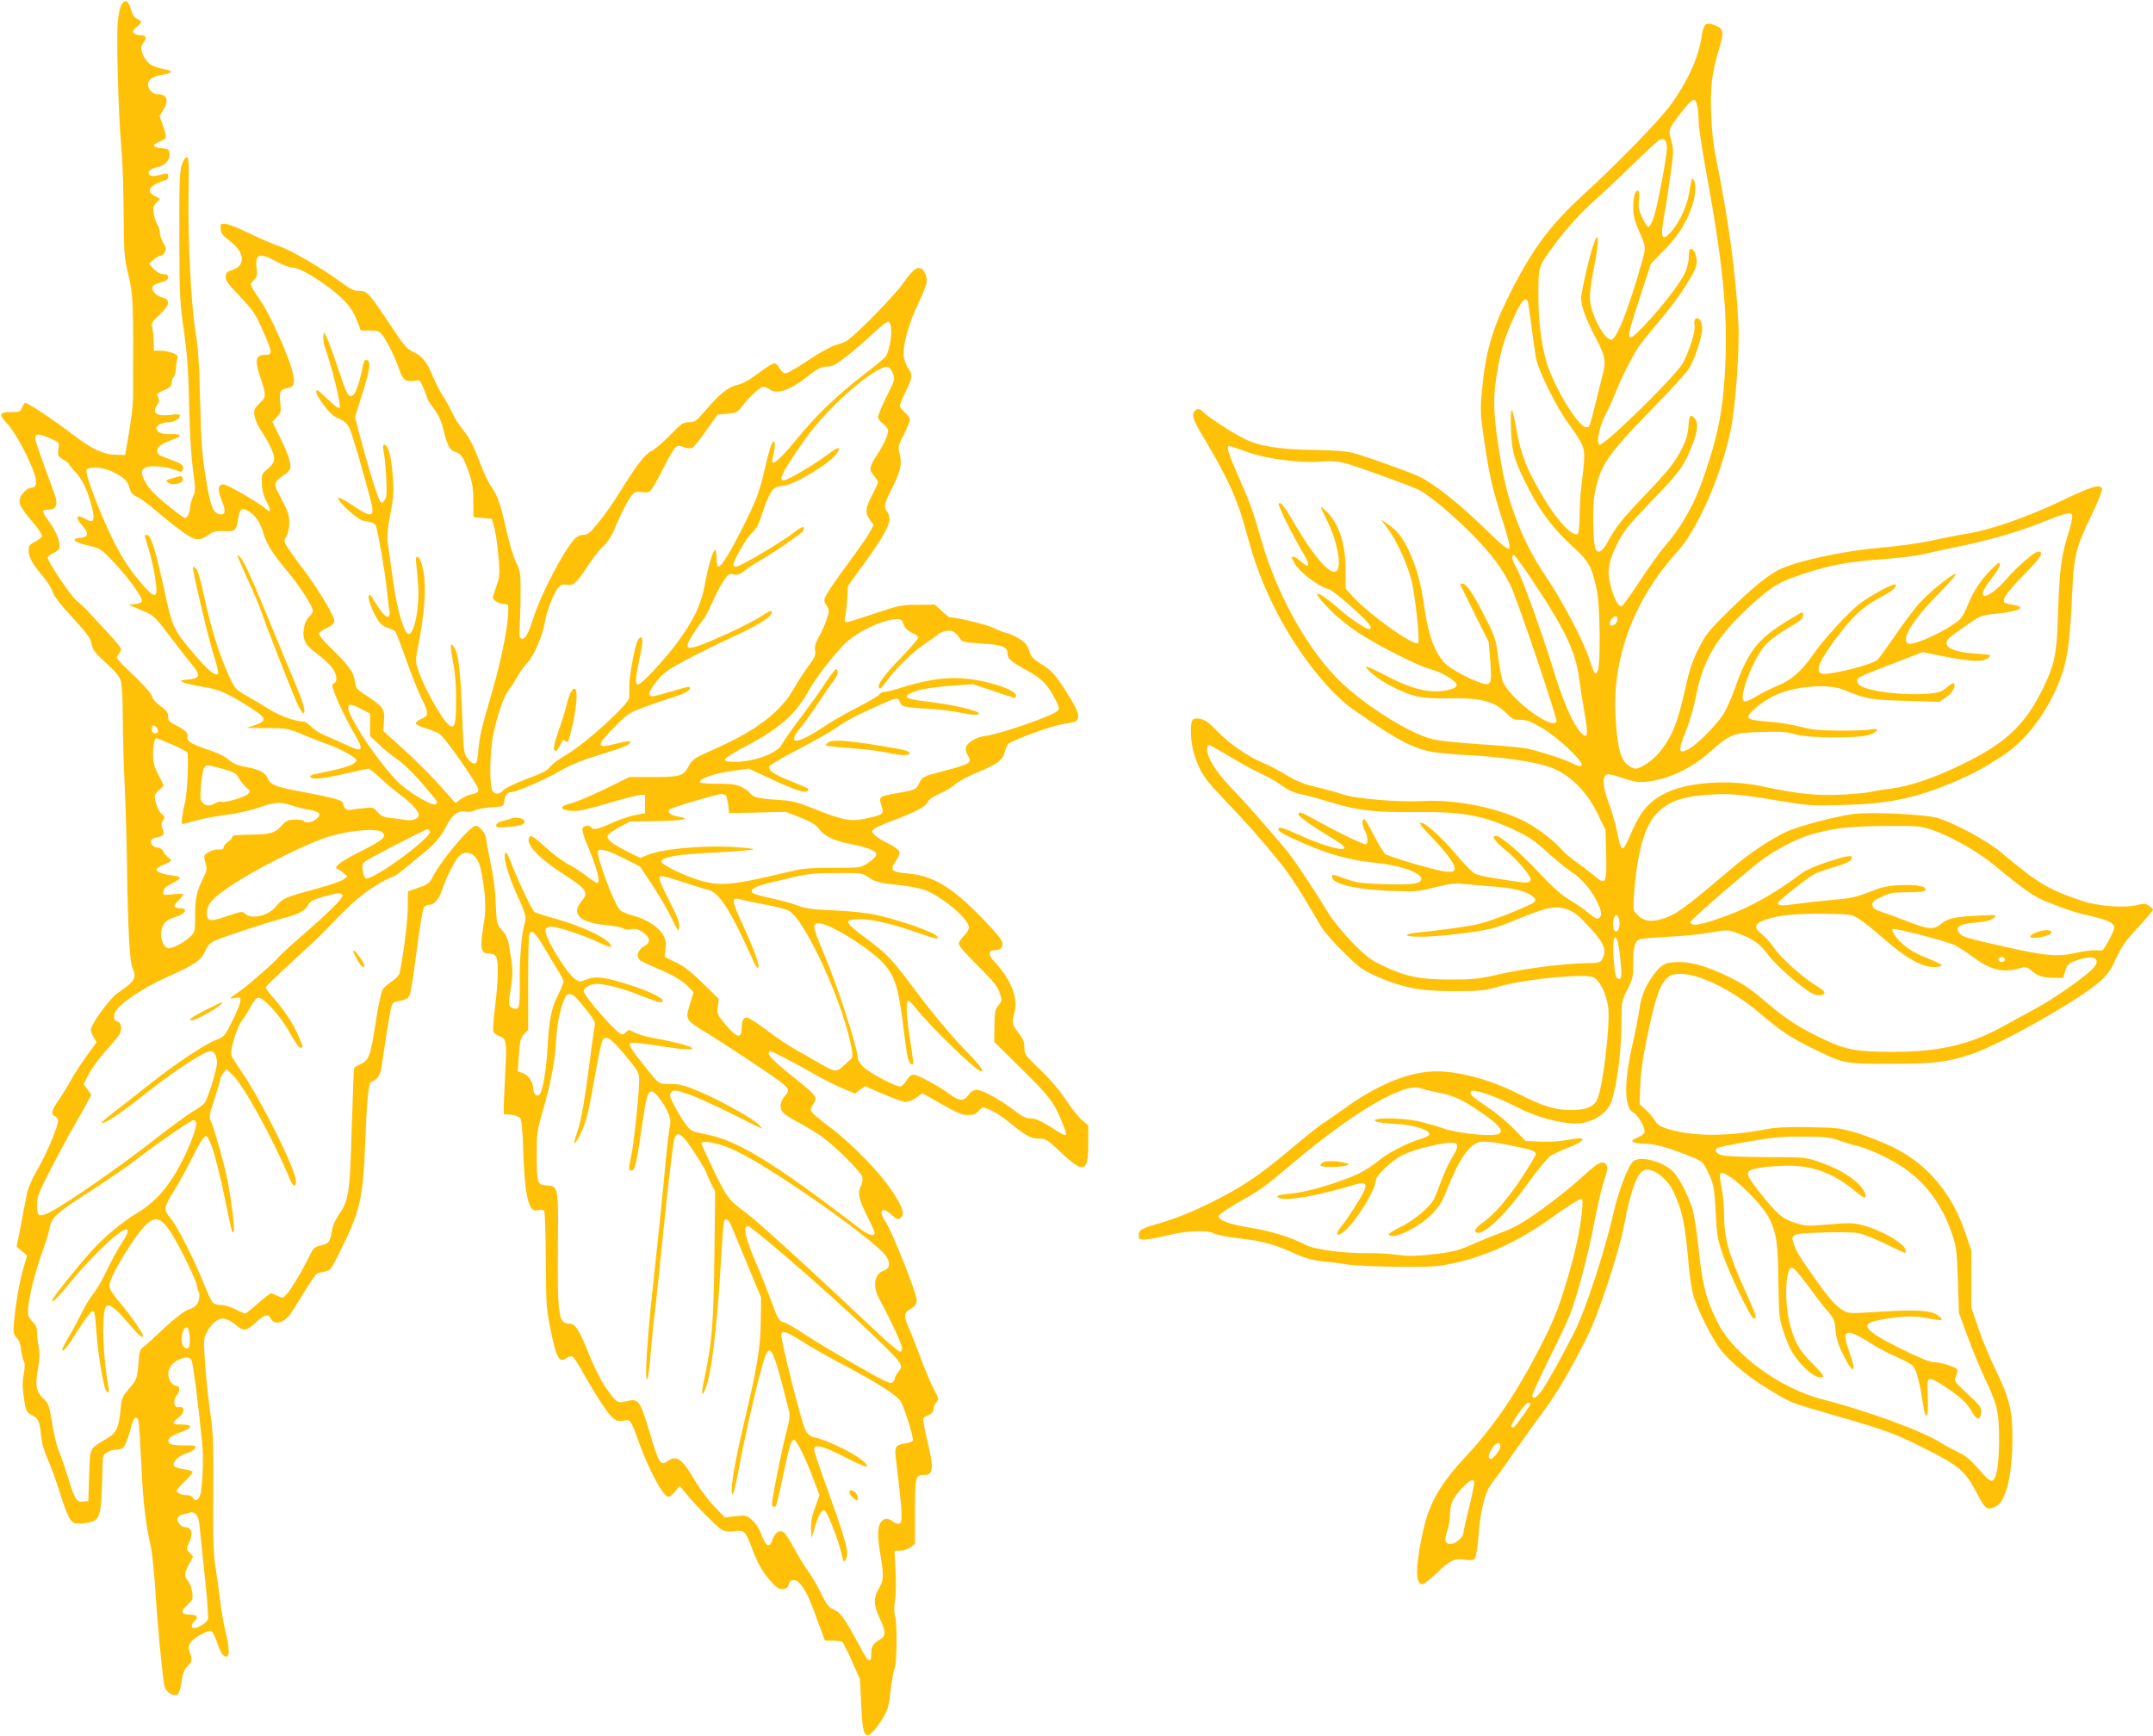 <?xml version="1.0" standalone="no"?>
<!DOCTYPE svg PUBLIC "-//W3C//DTD SVG 20010904//EN"
 "http://www.w3.org/TR/2001/REC-SVG-20010904/DTD/svg10.dtd">
<svg version="1.0" xmlns="http://www.w3.org/2000/svg"
 width="1280pt" height="1032pt" viewBox="0 0 1280 1032"
 preserveAspectRatio="xMidYMid meet">
<g transform="translate(0,1032) scale(0.1,-0.1)"
fill="#ffc107" stroke="none">
<path d="M724 10295 c-10 -16 -20 -59 -24 -108 -9 -96 5 -569 21 -742 7 -66
13 -239 14 -385 2 -249 3 -272 29 -378 28 -118 29 -146 27 -707 0 -69 -10
-152 -40 -320 l-7 -40 -55 1 c-73 1 -141 33 -249 115 -131 100 -281 199 -292
193 -5 -3 -13 -17 -18 -30 -8 -21 -16 -24 -57 -24 -79 0 -84 -11 -31 -68 48
-51 131 -205 163 -300 17 -54 11 -82 -20 -82 -22 0 -62 -39 -67 -65 -7 -32 8
-59 76 -139 31 -36 56 -73 56 -81 0 -8 -18 -24 -40 -35 -33 -17 -40 -25 -40
-51 0 -41 23 -83 82 -152 27 -31 54 -74 60 -94 7 -25 45 -75 118 -154 89 -97
109 -125 115 -159 6 -34 19 -52 87 -113 62 -58 81 -82 88 -113 5 -21 10 -118
10 -214 0 -96 5 -274 11 -395 6 -121 12 -337 14 -480 5 -365 15 -564 31 -604
28 -68 20 -82 -90 -158 -46 -33 -156 -184 -156 -216 0 -9 8 -29 17 -45 l17
-29 -61 -84 c-33 -46 -76 -113 -96 -149 -19 -36 -52 -87 -71 -115 -38 -53 -45
-82 -21 -91 8 -3 17 -14 20 -24 7 -23 -69 -204 -130 -307 -24 -42 -49 -99 -54
-127 -6 -28 -22 -111 -36 -185 l-26 -134 31 -26 31 -26 -19 -65 c-24 -80 -49
-219 -58 -323 -6 -71 -5 -80 15 -101 14 -15 24 -40 26 -70 3 -26 10 -56 16
-68 8 -15 8 -36 0 -78 -8 -40 -8 -78 -1 -127 12 -91 17 -101 51 -118 38 -20
45 -37 53 -120 5 -47 18 -94 41 -145 19 -41 52 -134 74 -205 23 -76 49 -140
62 -154 20 -21 28 -23 77 -18 82 9 96 26 104 140 3 50 7 131 7 178 1 81 3 88
26 103 13 9 37 16 52 16 15 0 33 4 40 8 16 10 37 63 53 130 13 55 36 70 44 29
3 -12 10 -125 16 -252 10 -222 24 -342 56 -490 9 -38 22 -167 29 -285 12 -184
34 -419 51 -538 5 -35 41 -66 71 -60 18 3 25 25 38 112 4 22 17 48 31 61 27
25 29 35 12 81 -9 27 -9 37 5 58 20 30 108 78 125 67 6 -4 21 -33 32 -65 22
-65 36 -86 56 -86 20 0 18 57 -5 148 -11 43 -24 118 -30 167 -6 50 -18 142
-28 205 -15 96 -17 172 -15 454 2 291 -1 358 -17 470 -11 72 -25 202 -31 288
-11 150 -10 158 9 196 23 46 65 82 93 82 23 0 55 -16 83 -40 42 -37 61 -34
113 14 53 50 76 56 91 27 24 -45 84 -27 125 37 13 20 49 79 81 130 32 51 63
96 69 99 6 4 26 9 46 12 33 6 38 11 92 121 119 239 136 310 149 640 10 265 20
362 37 368 36 12 54 40 62 97 13 97 40 266 51 322 9 46 14 54 37 58 76 16 76
16 89 90 7 39 23 157 37 263 14 107 30 200 37 208 6 8 19 14 28 14 31 0 59 30
77 83 24 73 74 174 100 203 49 52 113 16 132 -73 25 -115 33 -227 22 -298 -29
-179 -25 -205 31 -205 18 0 32 -7 39 -19 15 -29 12 -149 -7 -297 -9 -72 -13
-139 -10 -148 4 -9 20 -22 37 -27 41 -15 44 -35 34 -207 -4 -81 -8 -172 -9
-202 l0 -55 42 -3 c23 -2 47 -10 55 -19 9 -11 15 -70 19 -202 7 -193 20 -290
45 -329 12 -19 21 -22 44 -17 18 4 31 2 36 -6 4 -7 8 -139 9 -294 1 -247 4
-293 24 -390 39 -193 54 -221 99 -190 11 8 27 13 35 10 8 -4 38 -50 67 -103
29 -53 79 -136 112 -184 60 -90 83 -106 132 -94 32 8 39 -3 77 -110 64 -180
151 -344 184 -344 7 0 25 15 40 33 l26 32 37 -45 c66 -80 186 -201 215 -216
19 -10 42 -13 75 -8 58 7 63 2 102 -100 34 -93 66 -148 118 -204 32 -35 46
-43 68 -40 21 2 30 10 34 28 4 18 12 25 30 25 33 0 78 -68 115 -172 15 -43 38
-103 49 -133 l21 -55 45 0 c25 0 50 -3 56 -7 7 -4 33 -56 59 -115 l48 -108 7
-154 c6 -119 12 -157 24 -169 14 -15 18 -14 44 11 15 14 43 51 61 82 29 48 36
71 46 164 7 59 17 117 23 128 14 26 17 269 4 310 -7 22 -7 55 -1 100 6 38 7
118 3 181 l-6 112 34 0 c21 0 46 9 62 21 l26 20 0 193 c0 209 2 216 56 216 54
0 57 40 15 212 -15 64 -25 121 -22 125 3 5 18 14 34 20 17 8 27 20 27 34 0 13
8 31 17 41 16 18 15 22 -14 76 -17 31 -54 118 -81 192 -28 74 -60 155 -71 180
-30 65 -27 84 14 109 28 16 35 26 35 52 0 38 -147 409 -184 463 -45 67 -27 96
30 47 39 -35 47 -37 64 -16 19 22 5 59 -56 153 -73 111 -242 285 -376 385 -63
46 -108 87 -108 96 0 10 7 26 15 37 27 35 17 52 -82 131 -128 101 -183 152
-183 169 0 8 4 14 10 14 11 0 164 -80 275 -144 44 -25 113 -60 154 -77 l74
-31 30 22 29 22 109 -47 c60 -26 120 -47 134 -47 14 0 42 11 63 26 l36 26 56
-32 c146 -84 176 -98 216 -98 31 0 46 6 62 25 19 21 25 23 49 14 40 -15 91
-47 143 -90 88 -72 120 -89 167 -89 41 0 49 -5 127 -79 139 -131 166 -123 166
44 l0 113 -39 34 c-21 18 -63 71 -94 118 -34 53 -92 121 -151 178 -92 88 -96
94 -96 134 0 34 -8 52 -35 87 -38 48 -41 60 -23 125 22 84 -24 197 -124 303
-33 34 -32 63 1 63 36 0 51 12 51 39 0 20 -28 55 -122 153 -181 186 -293 253
-445 265 -93 8 -105 20 -68 72 17 25 25 47 21 59 -4 10 -33 31 -66 47 -33 16
-69 38 -80 50 -19 21 -19 22 -3 37 10 8 59 30 108 48 129 47 202 86 210 111 4
13 30 31 69 49 35 15 78 41 97 58 19 16 73 46 122 66 125 52 155 73 169 121 6
22 16 45 22 51 22 23 273 114 332 120 32 4 65 11 72 17 29 23 10 71 -84 213
-44 66 -66 89 -118 122 -55 35 -67 47 -77 83 -10 32 -23 48 -57 70 -24 15 -58
31 -76 35 -17 3 -53 18 -80 31 -37 19 -222 63 -263 63 -1 0 -22 17 -44 38
l-42 37 -101 -1 c-94 0 -111 -3 -257 -52 -85 -29 -161 -52 -168 -52 -10 0 -11
9 -6 33 4 17 9 66 12 107 l4 76 101 139 c139 194 167 256 133 301 -22 29 -19
47 24 132 55 109 65 153 50 211 -11 44 -10 49 25 118 20 40 36 79 36 88 0 8
-13 27 -30 42 -16 14 -30 33 -30 41 0 7 16 46 35 85 41 83 42 99 14 139 -12
16 -24 49 -26 72 -7 61 29 193 88 315 27 57 49 114 49 127 0 34 -16 70 -35 78
-27 10 -50 -10 -108 -91 -50 -72 -276 -302 -332 -339 -14 -9 -43 -20 -66 -25
-23 -6 -93 -44 -161 -89 -65 -44 -128 -80 -138 -80 -11 0 -26 13 -35 30 -9 17
-23 30 -32 30 -9 0 -51 -26 -94 -59 -54 -41 -94 -63 -130 -71 -55 -13 -103
-54 -205 -173 -35 -41 -46 -47 -78 -47 -34 0 -45 -8 -114 -79 -42 -43 -93 -86
-112 -95 -37 -17 -87 -83 -194 -256 -32 -52 -86 -128 -118 -167 -50 -61 -64
-73 -89 -73 -20 0 -39 -9 -55 -27 -64 -69 -200 -330 -243 -468 -31 -95 -49
-127 -69 -123 -15 3 -16 14 -12 83 3 44 5 134 5 200 0 110 -2 124 -26 170 -15
28 -41 114 -59 195 -34 154 -54 209 -93 262 -13 18 -41 78 -62 133 -42 111
-62 150 -112 212 -19 23 -43 64 -55 90 -12 26 -36 71 -54 98 -19 28 -45 79
-60 115 -34 86 -65 125 -118 148 -37 17 -54 37 -131 153 -132 199 -141 209
-188 209 -33 0 -53 10 -111 53 -100 75 -305 195 -365 213 -27 8 -105 41 -173
74 -68 33 -136 60 -151 60 -26 0 -28 -3 -25 -32 2 -26 14 -41 56 -72 88 -66
94 -148 10 -172 -26 -8 -34 -16 -36 -37 -3 -23 10 -42 71 -105 93 -97 107
-118 156 -232 52 -118 52 -130 6 -130 -53 0 -61 -30 -31 -122 41 -127 41 -124
0 -165 -32 -32 -36 -40 -31 -74 3 -21 19 -59 36 -85 48 -70 81 -140 81 -171 0
-20 -11 -37 -37 -60 -37 -30 -38 -33 -36 -89 1 -39 10 -73 28 -107 29 -56 26
-71 -8 -40 -34 32 -227 143 -247 143 -35 0 -38 -28 -13 -92 27 -66 24 -91 -8
-86 -42 6 -58 46 -85 213 -22 134 -28 209 -34 455 -5 224 -12 325 -28 420 -26
159 -46 548 -41 825 3 179 2 210 -11 210 -8 0 -21 -19 -29 -45 -13 -37 -16
-109 -15 -425 1 -353 3 -393 27 -560 20 -141 27 -235 31 -430 3 -153 11 -303
22 -387 17 -130 17 -139 1 -173 -9 -20 -17 -47 -17 -61 0 -29 -16 -64 -30 -64
-12 0 -146 107 -188 151 -43 43 -75 105 -67 129 3 10 19 22 36 25 37 8 123 -3
167 -21 28 -11 34 -11 38 1 11 27 -2 38 -77 64 -65 23 -74 29 -74 51 0 25 24
42 103 71 48 17 39 30 -23 28 -55 -2 -85 11 -85 37 0 17 39 34 78 34 30 1 62
21 62 39 0 8 -15 10 -49 5 -91 -12 -120 8 -85 61 12 18 13 28 4 44 -10 19 -7
23 35 41 35 15 45 24 45 43 0 12 6 29 12 35 7 7 13 29 14 50 1 20 4 46 8 58 6
17 2 23 -26 35 -18 7 -51 14 -73 14 l-40 0 -1 55 c-1 30 -5 68 -9 83 -7 25 -2
33 45 77 61 57 66 89 13 102 -35 9 -64 42 -56 64 3 8 25 19 49 25 32 8 44 16
44 30 0 14 -7 19 -28 19 -19 0 -38 11 -58 31 l-29 31 28 24 c15 13 34 24 42
24 8 0 19 9 25 21 9 16 7 27 -9 55 -12 19 -21 47 -21 62 0 15 -7 37 -15 49 -8
11 -17 39 -21 62 -6 35 -3 46 16 66 l22 23 -31 16 c-44 23 -40 50 12 75 24 12
49 21 55 21 7 0 12 9 12 21 0 18 -4 20 -25 15 -62 -15 -71 -16 -84 -7 -21 14
2 39 44 47 45 8 77 44 73 80 -3 26 -7 29 -43 32 -57 5 -65 19 -22 37 19 8 38
19 42 25 3 6 -3 37 -15 70 l-21 60 20 34 c38 60 25 96 -33 96 -28 0 -56 29
-56 57 0 30 29 50 83 58 56 9 69 22 30 30 -85 18 -103 27 -128 63 -29 42 -32
78 -9 103 18 21 11 39 -16 39 -26 0 -50 10 -50 22 0 6 11 19 25 30 31 24 31
32 1 46 -17 7 -29 25 -36 50 -15 58 -34 70 -56 37z m919 -1530 c35 -19 76 -35
91 -35 34 0 102 -35 192 -98 113 -80 165 -137 194 -212 l25 -65 53 0 c45 0 57
-4 74 -25 27 -34 81 -143 102 -208 20 -60 39 -74 88 -66 34 6 35 5 56 -44 12
-28 22 -55 22 -60 0 -6 18 -33 39 -62 28 -37 45 -74 57 -124 22 -92 39 -124
68 -132 36 -9 51 -31 82 -119 22 -64 28 -99 28 -175 l1 -95 55 -5 54 -5 13
-45 c8 -25 19 -100 25 -166 11 -115 10 -125 -10 -186 -12 -35 -22 -67 -22 -70
0 -17 35 -38 61 -38 16 0 30 -6 30 -12 8 -77 -33 -297 -93 -503 -67 -229 -76
-269 -84 -354 -6 -69 -9 -81 -25 -81 -10 0 -28 14 -40 32 -22 30 -24 46 -31
252 -9 262 -23 377 -49 409 -18 21 -18 21 -19 2 0 -11 6 -54 14 -95 15 -80 20
-159 17 -280 -2 -87 -11 -111 -38 -94 -39 24 -152 223 -187 331 -17 51 -17 57
3 158 44 227 49 393 12 488 -16 41 -34 34 -27 -10 3 -21 8 -81 12 -133 10
-145 -30 -320 -65 -285 -29 29 -64 161 -86 325 -14 96 -27 196 -31 221 -4 32
1 83 16 160 19 93 22 131 16 214 -6 102 -20 170 -38 192 -18 22 -26 4 -17 -34
5 -21 12 -90 15 -153 5 -96 3 -118 -10 -135 -13 -17 -17 -18 -26 -5 -15 22
-62 172 -109 347 l-41 152 34 108 c58 178 65 233 31 233 -8 0 -16 -19 -20 -47
-4 -27 -17 -75 -28 -108 -17 -46 -27 -60 -42 -60 -17 0 -29 25 -75 165 -31 91
-62 176 -70 190 l-15 25 -3 -28 c-2 -15 4 -47 12 -70 36 -96 96 -341 86 -351
-7 -7 -29 9 -68 47 -32 31 -61 57 -65 57 -17 0 -4 -32 38 -89 34 -46 58 -67
91 -81 36 -16 49 -28 64 -62 17 -39 73 -229 122 -417 30 -111 12 -116 -114
-30 -44 29 -75 44 -77 37 -6 -17 112 -126 145 -133 16 -3 39 -8 50 -11 12 -2
25 -12 29 -21 13 -36 54 -274 65 -379 6 -60 13 -119 16 -130 3 -12 0 -25 -7
-30 -14 -8 -38 19 -84 93 -25 42 -30 45 -33 25 -4 -26 40 -127 70 -159 11 -12
33 -25 49 -28 15 -4 32 -12 38 -19 6 -7 36 -84 67 -172 31 -87 72 -189 90
-226 44 -87 44 -104 -2 -123 -20 -8 -34 -20 -32 -27 3 -7 30 -20 62 -29 31
-10 67 -24 80 -33 31 -20 230 -305 230 -330 1 -15 -8 -22 -37 -28 -21 -4 -51
-18 -69 -30 l-30 -23 -62 70 c-76 87 -188 199 -290 289 l-78 70 5 58 c6 71 -4
86 -103 151 -62 40 -65 44 -70 88 -6 52 -41 98 -154 207 -35 35 -63 69 -60 76
3 7 24 22 47 32 28 13 43 26 45 41 4 25 -100 197 -191 317 -35 45 -73 99 -87
120 -23 38 -23 40 -7 68 10 17 17 51 17 79 0 49 -8 71 -63 173 -31 56 -26 73
28 109 19 12 37 30 40 39 9 26 -13 94 -62 191 l-44 89 27 29 c25 26 26 32 20
87 -7 64 0 77 43 84 41 6 48 30 28 105 -24 92 -127 323 -180 402 -79 120 -74
107 -48 135 20 21 22 31 17 69 -13 87 16 98 117 42z m3655 -398 c5 -53 -15
-147 -35 -170 -10 -11 -63 -55 -118 -97 -173 -134 -288 -244 -405 -387 -109
-133 -160 -175 -147 -121 15 64 18 96 8 102 -11 7 -26 -38 -66 -211 -21 -88
-43 -145 -105 -270 -80 -162 -135 -254 -157 -261 -9 -3 -13 11 -13 47 0 28 -4
51 -8 51 -13 0 -41 -94 -62 -207 -22 -121 -67 -213 -169 -351 -78 -103 -208
-242 -227 -242 -19 0 -17 38 6 144 22 100 25 136 10 136 -5 0 -14 -8 -19 -18
-17 -33 -53 -225 -50 -277 1 -27 1 -56 0 -63 -3 -40 -262 -275 -373 -339 -43
-25 -87 -57 -98 -73 -15 -21 -48 -38 -137 -71 -65 -24 -128 -54 -139 -66 -25
-27 -46 -29 -65 -7 -21 26 -18 239 5 344 25 116 60 215 88 253 14 18 37 55 53
82 15 28 43 66 61 85 39 42 90 160 103 239 11 68 55 181 82 209 15 16 27 20
49 15 39 -7 57 9 125 113 29 44 71 98 93 118 25 23 49 60 63 94 35 89 88 191
110 213 15 15 27 18 54 13 23 -4 41 -2 51 7 9 7 40 60 69 118 29 59 62 117 73
131 19 23 22 24 56 12 24 -9 41 -10 53 -3 10 5 47 51 83 103 l66 93 58 5 c53
5 61 9 85 40 41 57 110 120 129 120 10 0 27 -7 38 -15 42 -32 120 -6 220 73
63 50 87 62 119 62 14 0 36 5 48 12 38 20 159 119 234 191 40 38 78 67 85 65
7 -3 14 -21 16 -41z m9 -264 c15 -38 15 -38 -36 -140 -28 -57 -51 -112 -51
-122 0 -11 14 -29 30 -41 17 -12 30 -30 30 -39 0 -27 -26 -86 -65 -144 -48
-74 -50 -89 -20 -125 14 -16 25 -34 25 -40 0 -5 -16 -39 -35 -76 -41 -79 -43
-106 -13 -147 l22 -30 -22 -42 c-12 -23 -71 -107 -130 -187 -59 -80 -116 -162
-127 -183 -19 -36 -19 -38 -1 -67 17 -29 17 -33 1 -83 -10 -28 -30 -75 -46
-103 -22 -39 -27 -59 -23 -82 5 -26 -1 -41 -39 -91 -24 -33 -62 -90 -83 -128
-79 -142 -219 -251 -459 -359 -141 -63 -148 -67 -171 -110 -30 -58 -50 -64
-211 -64 l-142 0 -88 -44 c-123 -61 -220 -103 -271 -116 -91 -23 -10 -56 86
-35 31 6 113 28 181 49 68 20 138 37 155 39 l31 2 0 -55 0 -55 -63 -12 c-35
-7 -97 -29 -139 -48 -78 -36 -107 -42 -118 -25 -10 16 -45 12 -52 -6 -3 -8 6
-43 20 -77 67 -158 90 -247 67 -247 -6 0 -34 18 -62 41 -29 22 -77 54 -107 69
-31 16 -91 60 -134 99 -80 73 -94 81 -103 57 -15 -40 65 -123 206 -214 141
-90 152 -108 105 -164 -61 -72 -6 -124 146 -138 49 -5 96 -14 104 -20 8 -6 27
-9 47 -5 25 5 41 1 68 -17 47 -32 51 -62 11 -83 -36 -18 -51 -60 -29 -81 7 -8
51 -29 96 -48 103 -43 159 -76 196 -115 l29 -30 -20 -68 c-30 -99 -32 -95 109
-181 42 -26 132 -84 200 -129 301 -200 293 -193 253 -241 -30 -36 -32 -75 -6
-101 10 -10 54 -37 97 -60 44 -23 106 -61 139 -86 83 -62 224 -204 232 -233 3
-14 -1 -39 -10 -57 -20 -41 -11 -77 44 -187 22 -43 39 -82 39 -87 0 -27 -36
-16 -97 31 -512 392 -720 518 -907 554 -86 17 -89 19 -122 63 -19 25 -48 74
-66 109 -29 58 -30 64 -15 79 14 14 23 13 99 -13 46 -15 162 -68 258 -116 96
-48 176 -88 179 -88 2 0 -4 9 -15 21 -31 34 -220 140 -344 194 -99 42 -125 49
-182 50 -75 0 -66 -6 -155 105 -85 106 -99 130 -84 139 6 4 76 -3 154 -15 151
-25 227 -30 211 -15 -11 12 -115 39 -218 57 -44 7 -98 23 -120 34 -36 18 -42
18 -52 5 -6 -8 -18 -15 -27 -15 -26 0 -227 228 -227 258 0 18 42 42 75 42 56
0 165 -29 266 -70 104 -41 129 -47 129 -30 0 18 -85 58 -200 95 -142 46 -202
53 -254 31 -36 -15 -41 -15 -63 -1 -56 37 -193 265 -180 299 4 10 18 16 36 16
37 0 188 -50 273 -90 79 -38 100 -39 67 -4 -36 39 -169 99 -308 139 -68 19
-128 38 -133 42 -14 8 -109 209 -138 291 -13 34 -27 62 -31 62 -26 0 8 -128
67 -256 48 -103 54 -128 44 -161 -19 -60 -32 -215 -30 -355 1 -151 -2 -165
-39 -153 -29 9 -30 23 -14 121 14 87 13 113 -9 243 -8 49 -18 72 -43 100 -32
36 -32 37 -38 161 -3 80 -14 167 -31 243 -14 65 -26 130 -26 143 0 26 -40 74
-62 74 -33 0 -205 -205 -256 -305 -17 -35 -29 -44 -84 -63 l-63 -22 -1 -103
c-1 -84 -27 -287 -49 -384 -3 -13 -23 -34 -45 -48 -22 -14 -46 -35 -55 -48 -8
-13 -27 -99 -41 -193 -31 -202 -41 -229 -89 -250 -20 -8 -38 -20 -40 -27 -2
-7 -8 -167 -14 -357 -11 -384 -18 -426 -74 -508 -20 -29 -39 -70 -42 -90 -12
-76 -17 -85 -65 -96 -40 -10 -47 -16 -69 -61 -39 -82 -110 -201 -136 -229 -24
-26 -26 -26 -54 -11 -17 8 -35 15 -40 15 -6 0 -40 -27 -78 -60 -37 -33 -71
-60 -75 -60 -5 0 -31 11 -58 25 -27 14 -64 25 -83 25 -18 0 -40 6 -49 12 -9 7
-33 56 -53 108 -55 139 -159 346 -201 397 -44 53 -43 59 27 173 28 47 75 132
104 191 29 58 60 111 69 118 14 12 18 8 35 -30 23 -51 59 -191 95 -369 38
-183 36 -177 46 -160 7 14 -15 191 -40 315 -18 90 -79 303 -95 336 -14 26 -12
36 20 135 19 58 35 112 35 119 0 7 8 23 18 35 l18 23 32 -29 c68 -62 246 -386
346 -626 17 -43 36 -50 36 -14 0 71 -210 492 -335 671 -23 33 -45 68 -49 79
-10 28 33 173 62 207 13 17 36 53 51 82 15 29 34 53 45 55 30 6 136 -111 190
-211 26 -48 54 -87 62 -87 18 0 18 2 -8 63 -30 73 -81 151 -144 224 -30 33
-54 66 -54 72 0 6 68 72 152 148 83 76 167 155 187 176 144 151 197 200 275
255 48 33 105 66 125 73 20 6 47 22 61 34 14 12 63 52 109 89 92 73 131 117
167 188 32 63 68 90 110 82 19 -3 41 -1 55 7 13 8 58 16 99 19 75 5 75 5 78
35 4 36 19 55 41 55 28 0 190 69 270 115 91 52 146 74 300 121 109 33 154 55
134 67 -4 2 -39 -4 -78 -14 -121 -32 -124 -16 -14 96 75 77 87 86 172 118 51
19 132 47 180 62 77 23 111 45 95 61 -3 2 -49 -9 -103 -26 -53 -16 -106 -30
-116 -30 -31 0 -22 31 27 92 38 47 66 67 167 121 67 36 187 95 266 132 151 69
237 120 246 144 11 27 -5 24 -57 -12 -29 -19 -111 -62 -183 -95 -267 -122
-296 -124 -224 -11 23 35 49 73 59 84 11 11 33 54 51 95 17 41 47 99 66 128
31 49 36 53 63 47 24 -5 38 -1 68 23 20 16 60 42 87 57 92 53 256 166 262 181
10 28 -6 26 -44 -3 -80 -63 -333 -213 -359 -213 -8 0 -14 5 -14 10 0 27 76
159 109 190 30 28 43 53 64 121 15 47 37 101 50 120 19 29 30 35 72 40 71 7
284 137 322 195 26 41 7 39 -49 -3 -57 -44 -160 -108 -228 -143 -90 -46 -72 3
84 225 105 150 301 337 428 410 60 34 76 32 95 -12z m-4998 -394 c43 -19 44
-20 38 -60 -5 -38 -3 -42 29 -61 19 -11 34 -23 34 -27 0 -5 16 -24 36 -45 42
-43 76 -115 100 -209 20 -82 11 -101 -35 -74 -58 34 -68 14 -20 -40 39 -45 35
-67 -14 -71 -60 -5 -39 -25 46 -45 74 -18 78 -21 150 -96 88 -92 178 -217 171
-236 -3 -8 -22 -15 -42 -17 l-37 -4 40 -17 c22 -10 57 -25 78 -34 29 -13 59
-44 124 -132 48 -64 106 -139 131 -168 57 -68 54 -86 -18 -93 -52 -5 -53 -6
-30 -18 14 -6 67 -18 118 -26 97 -15 146 -37 295 -133 82 -52 84 -70 12 -95
l-50 -16 123 -1 c120 -1 126 -2 215 -40 51 -21 115 -46 142 -55 63 -21 168
-77 173 -93 6 -20 -40 -41 -138 -63 -52 -11 -105 -22 -118 -25 -13 -3 -20 -10
-17 -15 11 -17 72 -11 207 20 71 17 134 30 139 30 5 0 38 -26 72 -58 34 -32
87 -76 118 -99 62 -45 109 -97 109 -118 0 -23 -39 -38 -79 -30 -20 3 -59 9
-88 11 -41 5 -57 12 -78 36 -25 28 -29 29 -83 23 -31 -3 -67 -8 -78 -10 -24
-5 -40 9 -45 39 -4 20 -51 32 -304 80 -99 19 -131 35 -145 71 -12 31 -51 51
-130 65 -47 8 -74 20 -101 43 -22 20 -70 43 -121 59 -99 33 -131 53 -123 77 6
21 -14 41 -72 70 -36 18 -43 26 -43 51 0 23 -9 35 -45 61 -27 20 -48 43 -51
58 -3 16 -48 67 -112 128 -103 98 -106 102 -89 120 9 11 17 26 17 33 0 8 -36
52 -80 99 -44 47 -97 104 -117 126 -21 23 -50 50 -64 60 -37 29 -182 244 -175
261 3 8 16 18 29 23 12 5 29 16 36 25 18 22 -10 102 -59 168 -22 28 -37 55
-34 60 3 4 19 8 35 8 42 0 55 32 36 85 -89 243 -117 322 -117 336 0 34 16 34
99 -2z m349 -189 c73 -33 101 -58 112 -101 8 -30 18 -42 45 -53 18 -8 71 -47
117 -86 46 -40 115 -95 153 -122 78 -55 100 -57 158 -16 25 18 43 22 88 20 65
-4 74 4 84 68 10 63 20 73 55 55 43 -22 77 -69 95 -132 19 -68 57 -127 150
-238 70 -84 145 -201 145 -227 0 -8 -9 -23 -20 -33 -30 -27 -44 -91 -31 -137
9 -28 27 -49 77 -86 36 -27 76 -64 90 -83 27 -37 32 -84 9 -93 -12 -4 -13 -10
-1 -43 24 -68 76 -176 123 -256 61 -105 52 -114 -64 -59 -49 22 -105 48 -126
56 -21 9 -51 29 -67 46 -15 16 -37 30 -47 30 -45 0 -138 33 -196 69 -34 21
-95 57 -136 81 -72 41 -74 44 -111 124 -56 122 -106 283 -144 459 -20 95 -39
164 -49 174 -9 9 -18 15 -20 12 -7 -7 90 -418 124 -526 18 -57 30 -106 26
-109 -15 -15 -53 14 -123 94 -129 147 -147 180 -179 322 -73 335 -96 410 -125
410 -13 0 -13 3 11 -75 25 -81 49 -205 49 -252 0 -54 -25 -40 -113 67 -57 70
-96 131 -145 230 -75 150 -167 392 -158 415 8 22 92 19 144 -5z m4708 -897
c11 -36 22 -48 57 -66 21 -9 37 -22 37 -28 0 -7 -47 -60 -104 -120 -107 -111
-145 -164 -128 -181 5 -5 19 7 35 31 45 68 156 179 226 226 36 24 77 54 91 65
14 11 40 20 58 20 31 0 42 -8 74 -53 11 -14 34 -18 123 -23 121 -7 155 -20
155 -59 0 -32 17 -47 117 -102 90 -50 122 -83 170 -177 20 -40 22 -51 11 -62
-32 -31 -333 -136 -431 -150 -57 -8 -111 -41 -115 -71 -2 -12 4 -34 14 -48 25
-39 9 -49 -141 -88 -129 -34 -130 -34 -150 -73 -21 -41 -17 -40 -175 -68 -60
-11 -66 -18 -50 -66 17 -51 14 -53 -88 -76 -93 -21 -139 -12 -307 55 -110 44
-133 50 -231 56 -109 7 -142 16 -157 42 -4 7 -26 22 -47 33 -32 16 -59 20
-145 20 -62 0 -105 4 -105 10 0 21 85 51 186 65 l105 15 127 -59 c153 -71 208
-89 224 -73 8 8 5 14 -13 21 -13 6 -58 24 -99 41 -90 36 -125 62 -117 83 3 8
81 54 174 102 92 49 188 102 213 120 65 46 122 77 235 128 139 63 143 64 155
33 11 -29 25 -32 180 -41 57 -3 135 -13 173 -21 77 -16 117 -18 117 -6 0 17
-162 54 -320 72 -132 16 -143 31 -45 64 28 10 112 22 190 28 l140 10 122 -41
c66 -23 124 -41 127 -41 3 0 6 7 6 15 0 21 -63 50 -159 75 -173 44 -307 37
-510 -25 -62 -19 -116 -33 -120 -30 -4 2 -15 -5 -24 -15 -9 -11 -67 -45 -129
-76 -62 -31 -144 -78 -183 -104 -177 -119 -246 -126 -154 -15 23 28 71 95 107
150 36 55 76 113 89 128 24 29 31 67 13 67 -6 0 -31 -33 -57 -72 -26 -40 -92
-134 -148 -208 -56 -74 -108 -148 -116 -165 -24 -52 -165 -105 -281 -105 -43
0 -58 4 -58 14 0 8 56 44 128 81 196 103 295 191 370 329 41 74 141 204 214
278 94 95 328 184 344 131z m-3215 -520 l49 -26 0 -67 0 -67 53 -49 c28 -28
79 -69 113 -92 33 -23 94 -82 135 -130 106 -124 104 -121 91 -134 -14 -14
-140 56 -210 118 -103 90 -312 396 -312 457 0 24 24 21 81 -10z m-1211 -129
c0 -16 -26 -19 -35 -4 -4 6 -4 18 -1 27 5 12 9 13 21 3 8 -7 15 -19 15 -26z
m82 -80 c46 -20 87 -42 91 -48 11 -15 0 -251 -14 -301 -6 -22 -13 -60 -16 -84
-5 -42 -4 -44 18 -37 97 27 143 37 243 51 62 8 144 26 182 39 110 38 135 41
206 18 35 -12 85 -24 111 -28 29 -4 51 -13 54 -22 12 -30 -75 -70 -92 -43 -3
5 -27 9 -53 8 -42 -2 -53 -7 -80 -39 -38 -42 -67 -50 -199 -51 -68 -1 -93 -4
-93 -14 0 -7 -11 -20 -25 -29 -14 -9 -25 -23 -25 -30 0 -14 -12 -18 -38 -15
-19 3 -71 -22 -76 -35 -3 -7 0 -28 6 -48 10 -31 8 -42 -10 -79 -43 -85 -52
-127 -52 -229 0 -97 -1 -101 -29 -127 -41 -39 -115 -76 -135 -68 -28 11 -47
69 -35 110 12 43 28 58 88 77 56 18 70 50 22 50 -42 0 -45 12 -11 45 17 16 30
32 30 37 0 4 -27 5 -61 1 -60 -6 -61 -6 -57 18 2 17 16 30 51 47 26 12 47 27
47 32 0 5 -21 12 -47 15 -58 7 -93 21 -93 35 0 6 21 20 47 31 47 20 48 21 27
37 -12 9 -27 27 -33 40 -7 12 -20 22 -31 22 -29 0 -53 29 -39 46 6 8 18 14 26
14 8 0 23 4 33 10 16 8 17 14 7 40 -9 24 -9 35 2 52 12 19 11 24 -9 40 -19 16
-39 68 -40 105 0 7 12 24 27 37 l27 26 -32 62 c-25 49 -32 76 -32 118 0 62 8
100 21 100 4 0 45 -16 91 -36z m308 -147 c65 -19 77 -27 91 -55 9 -18 29 -42
43 -53 25 -20 26 -23 11 -39 -17 -19 -137 -55 -158 -47 -7 3 -24 -1 -38 -9
-33 -18 -54 -17 -74 3 -15 14 -16 29 -10 102 8 95 17 121 43 120 9 0 51 -10
92 -22z m2987 -159 c4 -7 10 -33 13 -58 l5 -45 168 4 167 4 86 -33 c64 -25 92
-42 112 -67 35 -47 88 -72 201 -94 88 -18 141 -39 141 -57 0 -14 -16 -30 -54
-56 -38 -25 -42 -26 -205 -26 -133 0 -183 -4 -251 -21 -350 -84 -415 -90 -541
-53 -93 27 -230 95 -227 112 5 27 97 43 318 53 118 6 221 14 229 19 8 4 -54
11 -140 15 -178 8 -397 -13 -483 -46 l-50 -20 -82 41 c-88 44 -120 71 -111 93
3 7 33 29 68 48 l64 34 168 3 c160 4 201 13 118 27 -47 8 -68 27 -48 43 14 12
281 91 309 91 9 1 20 -5 25 -11z m-2042 -218 c27 -23 -3 -49 -132 -113 -121
-60 -164 -94 -136 -104 7 -3 23 -13 35 -24 l23 -19 -21 -18 c-12 -10 -86 -36
-165 -57 -185 -50 -198 -56 -236 -102 -46 -58 -145 -82 -185 -46 -17 16 -24
15 -110 -15 -102 -34 -118 -31 -118 20 0 46 25 79 107 137 150 109 497 284
633 321 133 37 274 46 305 20z m281 8 c20 -32 -349 -302 -383 -280 -5 4 -13
24 -16 45 -5 30 -2 42 13 54 19 17 359 193 372 193 4 0 10 -5 14 -12z m1158
-164 l91 -46 77 -116 c42 -65 93 -153 114 -197 37 -77 38 -79 42 -46 3 26 -11
62 -62 161 -45 88 -62 130 -54 138 7 7 45 -2 127 -29 64 -21 135 -44 159 -49
69 -17 132 -115 273 -429 11 -24 23 -41 26 -38 12 12 -19 100 -82 238 -81 177
-82 188 -13 169 19 -6 82 -19 140 -29 58 -10 119 -26 136 -35 100 -51 337
-577 377 -832 5 -32 3 -45 -10 -55 -9 -8 -30 -26 -47 -42 -37 -33 -46 -31
-143 25 -38 23 -99 57 -135 77 -36 19 -111 70 -168 113 -56 43 -111 78 -121
78 -21 0 -31 -19 -31 -55 0 -73 -25 -71 -93 9 -53 62 -55 66 -49 111 l5 46
-96 94 c-69 68 -113 102 -161 124 l-65 32 6 48 c4 40 1 56 -16 85 -29 46 -96
89 -173 111 -35 9 -71 24 -80 32 -36 32 -147 330 -132 354 10 17 59 3 158 -47z
m1446 -108 c47 -31 57 -34 197 -50 134 -16 176 -33 281 -111 73 -55 122 -111
122 -140 0 -12 -13 -34 -30 -50 -16 -16 -30 -37 -30 -47 0 -11 49 -68 114
-131 91 -90 116 -121 129 -159 15 -47 15 -49 -7 -75 -20 -25 -23 -40 -24 -123
l-1 -95 152 -150 c169 -166 204 -210 247 -317 44 -108 45 -108 -65 -38 -58 36
-89 50 -116 50 -28 0 -51 11 -102 50 -86 65 -187 120 -220 120 -18 0 -34 -10
-49 -30 -28 -39 -54 -38 -109 2 -72 53 -192 118 -217 118 -15 0 -29 -11 -43
-35 -12 -19 -29 -35 -39 -35 -29 0 -177 79 -215 114 -19 18 -35 43 -35 54 0
58 -125 443 -204 628 -66 155 -69 174 -27 174 63 0 304 -150 384 -239 70 -78
90 -145 122 -411 17 -144 26 -182 45 -188 14 -5 14 -7 -15 183 -17 114 -19
195 -5 195 5 0 26 -21 47 -47 93 -116 359 -373 386 -373 21 0 -6 35 -114 147
-73 75 -179 203 -264 317 -158 211 -176 231 -318 336 -121 91 -124 105 -17
104 78 -1 191 -29 348 -84 88 -32 117 -37 106 -19 -15 25 -225 99 -369 130
-52 11 -155 22 -245 26 -125 5 -167 10 -215 28 -33 13 -105 33 -160 44 -55 12
-104 26 -109 31 -21 21 7 38 96 60 239 58 240 58 398 59 147 1 157 0 190 -23z
m-3124 -107 c9 -15 -71 -95 -238 -240 -76 -66 -141 -126 -145 -133 -12 -20
-180 -167 -235 -205 -27 -17 -48 -34 -48 -36 0 -3 14 -2 30 2 27 5 30 3 29
-18 0 -13 -21 -66 -47 -118 -45 -91 -49 -95 -97 -114 -68 -26 -244 -143 -395
-263 -69 -55 -162 -128 -208 -163 -46 -35 -81 -65 -78 -68 10 -10 105 51 221
143 203 162 386 283 427 284 21 0 38 -29 38 -68 0 -42 -56 -221 -76 -243 -9
-10 -40 -32 -68 -48 -28 -16 -139 -97 -246 -181 -196 -153 -506 -368 -601
-416 -68 -34 -79 -28 -79 41 0 50 8 71 86 222 48 92 111 210 142 262 31 53 65
113 75 134 l20 38 -23 32 -23 31 31 60 c18 34 63 96 101 138 39 43 75 87 81
97 17 32 12 69 -10 76 -20 6 -24 16 -20 45 6 45 150 147 312 220 166 74 205
100 228 155 16 37 28 49 65 65 59 25 296 103 400 131 95 25 125 41 147 78 12
23 30 32 89 49 87 24 105 26 115 11z m1195 -306 c28 -49 67 -112 85 -141 19
-29 34 -60 34 -68 0 -9 -15 -46 -34 -83 -38 -74 -52 -150 -61 -311 -6 -122
-28 -255 -46 -276 -16 -19 -39 0 -39 33 0 39 -27 80 -61 92 l-31 11 7 97 c6
84 10 102 31 124 l24 25 0 276 c0 152 3 283 6 292 12 32 35 14 85 -71z m173
-289 c9 -3 44 -40 77 -82 53 -66 60 -79 54 -106 -3 -17 -13 -83 -21 -146 -36
-283 -57 -404 -79 -471 -14 -40 -23 -74 -21 -76 7 -7 43 60 60 110 22 65 30
103 66 306 17 95 35 182 41 192 20 38 47 21 134 -83 79 -96 85 -106 85 -149 0
-75 -30 -369 -46 -444 -18 -87 -18 -95 1 -95 20 0 30 46 60 255 27 182 35 215
59 215 20 0 65 -57 93 -116 20 -44 22 -58 14 -100 -5 -27 -14 -101 -20 -164
-6 -63 -18 -189 -27 -280 -9 -91 -32 -309 -51 -485 -36 -330 -52 -592 -35
-565 6 8 15 80 21 160 7 80 16 179 22 220 9 71 17 150 54 510 25 248 56 509
64 538 12 43 35 37 78 -20 42 -57 113 -171 113 -183 0 -4 12 -30 26 -59 l26
-51 -5 -395 c-6 -406 -14 -505 -62 -729 -17 -82 -13 -103 9 -49 34 81 69 364
91 738 8 138 17 255 20 261 11 17 25 9 40 -23 8 -18 51 -123 97 -233 l83 -200
-2 -140 c-2 -155 -19 -262 -96 -590 -50 -209 -77 -359 -77 -414 1 -63 17 -14
45 139 30 165 93 442 133 586 48 173 59 156 163 -256 6 -27 3 -56 -16 -125
-26 -98 -85 -392 -85 -425 0 -20 14 -27 24 -12 3 5 22 84 41 177 41 190 50
218 67 213 17 -6 68 -110 113 -230 l37 -97 -26 -74 c-20 -54 -26 -87 -24 -127
l3 -55 24 79 c24 77 45 102 62 75 21 -34 72 -167 88 -232 17 -68 18 -71 30
-48 21 39 6 95 -133 481 -31 85 -56 163 -56 173 0 33 56 19 176 -43 124 -64
161 -76 128 -39 -43 47 -215 134 -307 154 -16 3 -35 18 -47 37 -22 37 -155
563 -145 578 12 19 36 10 128 -48 51 -33 171 -101 267 -151 169 -90 277 -158
311 -197 20 -23 82 -221 76 -239 -3 -7 -24 -15 -48 -18 -53 -7 -61 -20 -54
-82 42 -342 44 -395 18 -395 -10 0 -27 7 -37 15 -28 21 -52 19 -70 -7 -20 -28
-20 -89 -1 -198 20 -115 19 -148 -10 -195 -33 -53 -32 -99 5 -177 37 -79 38
-103 3 -125 -42 -25 -53 -43 -53 -84 0 -61 -17 -54 -57 21 -95 178 -124 221
-157 235 -41 18 -50 29 -91 114 -19 39 -52 94 -73 123 -22 29 -59 91 -83 136
-24 46 -52 88 -62 93 -25 14 -49 -3 -63 -43 -18 -54 -39 -47 -65 22 -14 39
-34 71 -57 91 -34 30 -37 31 -99 24 l-64 -7 -62 64 c-34 35 -87 106 -117 157
-74 127 -107 151 -158 115 -46 -32 -53 -20 -112 177 -55 184 -64 196 -138 177
-51 -13 -57 -9 -122 84 -28 40 -68 120 -100 200 -56 141 -80 178 -116 178 -63
0 -70 45 -67 450 3 370 3 367 -69 372 -53 4 -56 11 -57 183 -1 117 2 141 29
235 52 177 78 310 85 427 6 112 21 191 49 258 15 36 22 40 50 29z m-2238 -758
c7 -19 -30 -125 -81 -225 -75 -150 -159 -247 -269 -313 -88 -52 -193 -140
-272 -226 -87 -97 -234 -281 -234 -294 0 -18 37 19 120 122 80 97 220 239 277
278 63 44 70 20 17 -59 -20 -30 -60 -101 -87 -159 -28 -58 -65 -122 -82 -142
-17 -21 -48 -70 -67 -110 -20 -40 -54 -104 -77 -143 -23 -38 -41 -74 -41 -78
0 -25 29 10 93 113 40 63 79 115 87 115 12 0 16 -23 22 -110 7 -109 30 -265
49 -337 11 -44 33 -52 25 -10 -32 161 -43 416 -20 475 13 34 48 13 126 -78 74
-86 98 -108 98 -87 0 16 -74 122 -139 199 -39 46 -61 81 -61 97 0 56 158 314
228 373 65 55 106 19 211 -186 44 -87 81 -169 81 -181 0 -12 5 -30 11 -41 7
-14 7 -30 -1 -54 -9 -27 -20 -37 -58 -51 -32 -13 -78 -48 -148 -113 -56 -53
-111 -103 -123 -111 -18 -12 -23 -28 -27 -85 -8 -102 -9 -105 -57 -162 -40
-47 -44 -57 -50 -121 -11 -112 -24 -141 -83 -176 -107 -65 -98 -47 -104 -219
l-5 -152 -32 -3 c-39 -4 -48 10 -93 157 -18 57 -41 124 -52 149 -11 24 -28 97
-38 161 -18 106 -22 118 -50 144 -45 40 -52 75 -35 174 11 61 12 96 5 134 -6
29 -10 68 -10 89 0 25 -7 43 -21 56 -12 10 -25 29 -30 41 -15 40 28 231 89
398 16 44 33 100 37 124 10 61 42 90 240 217 94 60 222 148 285 197 125 96
316 227 331 227 5 0 12 -6 15 -14z m3142 -141 c94 -34 221 -107 443 -256 273
-184 501 -361 522 -405 22 -45 16 -66 -23 -81 -54 -20 -63 -95 -20 -171 50
-91 130 -259 132 -281 2 -13 -2 -26 -9 -28 -7 -2 -68 48 -135 112 -392 370
-720 669 -787 717 -97 71 -111 89 -187 247 -41 85 -74 158 -74 163 0 16 70 8
138 -17z m273 -579 c306 -255 740 -657 769 -710 11 -22 10 -28 -9 -52 -11 -15
-21 -32 -21 -39 0 -7 -7 -18 -15 -25 -12 -10 -53 10 -227 110 -117 67 -253
148 -301 181 -48 32 -99 62 -112 65 -34 8 -39 17 -80 129 -20 55 -60 156 -90
225 -66 155 -80 220 -46 220 5 0 64 -47 132 -104z m-3453 -556 c3 -59 -8 -81
-33 -60 -28 23 -12 127 18 117 7 -2 13 -27 15 -57z m12 -142 c9 -22 40 -268
61 -478 9 -89 6 -214 -7 -303 -7 -42 -31 -60 -46 -34 -5 10 -19 17 -31 17 -36
0 -67 12 -67 25 0 6 23 33 50 59 28 26 48 51 45 56 -3 4 -28 11 -56 15 -30 4
-53 13 -56 22 -8 21 35 62 79 73 21 6 42 19 47 28 9 17 4 18 -64 18 -47 -1
-79 4 -87 12 -19 19 1 43 53 61 86 30 93 51 19 51 -57 0 -62 10 -20 40 38 27
42 70 6 63 -33 -7 -41 38 -14 73 21 26 18 54 -6 54 -8 0 -22 10 -30 22 -33 47
-11 108 48 134 45 19 65 17 76 -8z m24 -911 c14 -10 20 -35 27 -113 5 -54 19
-186 30 -292 12 -106 18 -204 15 -218 -6 -23 -55 -54 -86 -54 -15 0 -12 26 5
40 28 23 18 40 -24 40 -55 0 -60 17 -18 56 32 31 35 37 30 76 -3 24 -14 54
-24 67 -25 31 -24 47 5 101 l24 45 -21 23 c-20 21 -20 23 -4 57 27 57 17 95
-23 95 -24 0 -52 34 -44 54 3 9 18 19 33 22 14 3 31 7 36 9 18 6 21 5 39 -8z"/>
<path d="M3396 6208 c-8 -13 -20 -45 -26 -73 -6 -27 -27 -98 -48 -157 -28 -81
-34 -110 -25 -119 9 -9 15 -3 28 22 23 44 22 44 39 30 12 -10 18 3 36 81 39
167 37 279 -4 216z"/>
<path d="M3045 5455 c-5 -2 -29 -9 -52 -15 -28 -7 -43 -16 -43 -27 0 -14 10
-15 68 -10 82 7 104 15 100 36 -3 15 -49 25 -73 16z"/>
<path d="M2100 4665 c0 -12 40 -84 51 -90 23 -15 20 7 -6 45 -28 40 -45 57
-45 45z"/>
<path d="M1410 7018 c0 -2 29 -67 63 -144 35 -77 72 -164 82 -194 22 -69 177
-465 212 -542 14 -32 30 -58 34 -58 21 0 5 56 -52 191 -34 79 -108 259 -165
399 -100 242 -142 331 -164 345 -6 3 -10 5 -10 3z"/>
<path d="M4925 5906 c-11 -8 -18 -16 -15 -19 3 -2 73 -10 155 -16 83 -6 177
-18 210 -26 76 -18 138 -20 133 -3 -5 14 -27 20 -193 47 -180 29 -266 34 -290
17z"/>
<path d="M1221 4314 c-50 -25 -91 -50 -91 -55 0 -15 35 -2 106 37 53 29 97 64
81 64 -3 0 -46 -21 -96 -46z"/>
<path d="M5050 1447 c0 -14 31 -47 43 -47 16 0 5 40 -12 50 -26 13 -31 13 -31
-3z"/>
<path d="M10132 10163 c-6 -10 -13 -38 -16 -63 -19 -123 -78 -254 -177 -395
-66 -93 -319 -354 -526 -543 -198 -181 -305 -326 -437 -589 -106 -211 -145
-348 -166 -581 -10 -115 -9 -136 15 -300 30 -203 48 -281 112 -480 33 -104 43
-146 35 -154 -8 -8 -53 29 -161 135 -137 133 -281 247 -370 292 -45 23 -319
121 -396 142 -43 11 -111 16 -240 18 -196 2 -322 23 -407 66 -78 40 -202 120
-236 152 -26 25 -36 29 -50 21 -32 -21 -25 -52 41 -161 149 -249 204 -371 258
-572 48 -178 95 -303 169 -450 126 -251 315 -494 465 -599 243 -170 325 -216
440 -247 35 -9 137 -20 245 -25 180 -9 367 -35 463 -64 125 -37 236 -141 305
-284 l47 -97 4 -147 c4 -176 -1 -184 -77 -120 -27 22 -73 58 -104 79 -31 22
-68 53 -82 70 -47 56 -162 142 -237 177 -166 78 -398 123 -589 113 -147 -8
-404 14 -481 41 -31 11 -100 30 -153 42 -75 18 -116 34 -179 72 -45 27 -107
60 -138 72 -88 37 -198 112 -270 186 -50 53 -74 70 -103 76 -47 8 -56 -3 -56
-73 0 -74 17 -148 53 -223 23 -49 59 -94 151 -190 116 -120 219 -236 336 -381
31 -38 91 -128 135 -201 43 -73 91 -153 106 -178 16 -25 74 -91 131 -146 94
-92 111 -104 201 -143 150 -65 258 -85 457 -84 153 0 174 3 280 32 150 41 488
73 540 51 40 -16 80 -96 91 -180 13 -104 -33 -486 -67 -551 -20 -40 -68 -59
-152 -59 -96 0 -163 20 -314 96 -167 84 -350 134 -486 134 -163 0 -355 -78
-562 -230 -36 -26 -84 -59 -107 -74 -24 -14 -118 -89 -210 -167 -183 -153
-277 -216 -459 -307 -128 -63 -215 -98 -334 -132 -87 -26 -100 -34 -100 -66 0
-21 5 -24 34 -24 19 0 81 11 138 25 118 29 234 33 278 10 15 -8 88 -22 162
-30 134 -16 194 -33 338 -98 44 -19 93 -32 150 -38 47 -4 115 -13 153 -19 37
-5 167 -11 290 -12 196 -2 234 1 324 20 207 45 390 130 595 277 81 58 155 105
164 105 14 0 15 -9 9 -72 -10 -108 -40 -246 -87 -403 -56 -191 -91 -273 -204
-485 -122 -228 -249 -409 -404 -575 -147 -158 -212 -271 -249 -435 -46 -208
-48 -320 -5 -320 8 0 48 31 89 70 79 75 103 86 169 76 31 -5 46 -3 55 8 7 8
16 69 21 138 8 115 31 224 60 279 7 13 27 42 45 64 17 22 67 92 110 155 44 63
118 167 165 230 88 119 163 246 268 455 65 129 187 499 217 658 38 201 75 306
115 327 44 24 133 -36 174 -116 57 -115 74 -194 96 -449 6 -73 20 -156 31
-190 34 -101 115 -257 168 -322 50 -61 158 -151 249 -207 166 -102 138 -90
417 -171 311 -90 357 -107 533 -195 209 -104 248 -138 317 -272 49 -95 60
-101 114 -73 57 29 95 189 95 400 1 171 -16 237 -105 422 -33 68 -78 177 -99
241 l-40 117 0 170 0 170 -38 111 c-77 228 -226 404 -423 501 -57 28 -153 66
-214 85 -104 31 -119 33 -289 36 -127 2 -200 -1 -255 -12 -208 -40 -398 -44
-537 -11 -84 20 -108 32 -128 66 -10 17 -34 45 -53 62 l-35 32 4 115 c3 84 16
169 47 315 44 210 73 289 119 326 81 64 339 -39 550 -220 116 -99 174 -138
297 -199 199 -98 193 -97 475 -97 259 0 330 8 480 57 163 53 632 317 761 429
35 30 65 68 79 97 54 118 70 141 153 230 48 52 87 98 87 103 0 5 -11 16 -24
24 -20 13 -31 14 -70 4 -74 -19 -237 -7 -326 24 -208 71 -260 102 -482 288
-79 67 -262 167 -373 204 -69 23 -400 39 -508 25 -121 -17 -339 -76 -409 -111
-90 -45 -211 -126 -298 -200 -303 -257 -347 -289 -433 -314 -66 -19 -109 -11
-147 30 -21 23 -22 29 -15 122 17 233 60 392 126 467 65 74 147 107 295 119
135 12 206 6 464 -38 136 -23 176 -26 330 -22 293 6 455 39 688 138 120 52
160 73 289 156 149 95 293 298 357 500 31 101 43 200 55 458 11 236 20 273
118 477 38 78 63 143 60 152 -12 30 -56 16 -244 -73 -209 -99 -419 -172 -563
-195 -52 -8 -147 -27 -210 -41 -63 -14 -191 -32 -285 -40 -219 -18 -486 -74
-605 -126 -71 -31 -176 -117 -317 -256 -119 -118 -135 -139 -177 -224 -35 -71
-54 -128 -76 -229 -45 -206 -77 -287 -154 -383 -37 -46 -111 -97 -143 -97 -12
0 -36 12 -53 28 -39 35 -57 118 -66 297 -17 340 114 685 366 962 123 134 265
461 320 730 29 145 53 480 45 633 -15 293 -58 610 -135 990 -27 130 -36 346
-21 459 6 46 22 119 36 163 35 111 34 135 -10 154 -45 18 -62 18 -73 -3z m-40
-478 c4 -22 7 -65 7 -96 1 -31 22 -168 47 -305 107 -585 132 -884 104 -1251
-16 -204 -49 -349 -137 -593 -49 -135 -126 -266 -219 -372 -28 -32 -93 -124
-145 -203 -52 -79 -100 -146 -107 -149 -19 -8 -48 47 -68 127 -21 86 -11 141
46 255 33 64 66 105 203 247 169 175 193 210 243 342 28 73 31 125 8 147 -26
26 -31 19 -36 -48 -3 -47 -13 -81 -38 -132 -45 -87 -82 -134 -233 -291 -126
-132 -162 -178 -212 -270 -29 -55 -57 -68 -70 -35 -14 35 -18 248 -6 316 30
173 75 240 335 506 112 114 215 227 229 251 35 60 77 189 77 237 0 41 -20 69
-40 57 -7 -5 -9 -20 -6 -40 7 -34 -25 -137 -67 -220 -37 -74 -475 -503 -499
-489 -18 12 0 105 32 168 17 32 45 92 61 132 37 96 104 227 141 282 16 24 73
94 126 157 107 125 208 279 218 332 7 38 -12 93 -32 93 -10 0 -14 -14 -14 -47
0 -29 -9 -68 -24 -98 -28 -61 -138 -202 -240 -310 -113 -119 -116 -104 -30
156 l69 211 80 82 c82 83 130 159 165 262 21 61 26 129 10 154 -11 18 -13 12
-28 -78 -13 -77 -51 -161 -98 -219 -63 -77 -76 -54 -50 87 8 41 24 145 36 231
21 148 21 159 6 213 -19 66 -19 66 64 174 30 39 62 70 70 69 9 -1 18 -18 22
-42z m-182 -245 c0 -51 -56 -347 -78 -412 -9 -29 -23 -53 -30 -56 -7 -2 -23
19 -38 53 -22 47 -25 66 -20 105 4 28 2 51 -3 55 -18 10 -31 -32 -31 -97 0
-50 7 -80 35 -143 40 -91 41 -97 19 -173 -80 -286 -153 -472 -185 -472 -40 0
-117 143 -126 232 -3 35 4 97 21 183 50 251 21 262 -38 15 -20 -82 -36 -164
-36 -183 0 -48 29 -126 89 -240 56 -107 61 -137 36 -227 -8 -30 -26 -102 -40
-160 -35 -142 -34 -140 -54 -140 -42 0 -157 179 -222 343 -38 96 -63 267 -63
437 0 176 -1 174 92 300 78 106 164 200 257 282 44 39 140 129 214 202 74 72
144 136 155 143 29 16 46 -1 46 -47z m-826 -917 c3 -10 12 -74 21 -143 9 -69
20 -152 26 -185 14 -78 122 -296 195 -395 31 -41 66 -95 77 -119 21 -47 21
-69 -3 -266 -5 -44 -9 -121 -9 -172 -1 -52 -5 -95 -11 -98 -28 -17 -109 65
-185 186 -112 181 -152 278 -181 443 -24 141 -36 140 -31 -4 5 -142 18 -186
108 -362 69 -133 146 -234 257 -336 100 -91 116 -121 146 -265 19 -89 22 -429
6 -473 -14 -36 -21 -26 -54 75 -32 100 -162 346 -253 480 -77 113 -133 221
-183 356 -50 134 -74 235 -106 450 -29 203 -28 295 7 468 21 108 47 181 103
300 36 75 59 95 70 60z m-1664 -892 c113 -40 303 -65 426 -56 69 5 105 3 155
-10 68 -18 390 -135 437 -159 61 -31 212 -159 318 -267 116 -120 170 -192 224
-299 38 -75 282 -798 274 -811 -32 -52 -294 150 -323 249 -6 24 -18 90 -26
147 -12 95 -18 113 -80 234 -70 138 -107 191 -132 191 -8 0 -13 -3 -11 -7 2
-5 41 -83 86 -175 l83 -166 9 -114 c10 -136 5 -148 -56 -128 -75 25 -192 89
-219 122 -59 69 -93 163 -115 315 -22 153 -45 241 -91 342 -38 83 -69 123
-125 162 l-45 31 36 -48 c64 -84 136 -246 154 -350 23 -128 42 -327 32 -337
-23 -23 -296 173 -393 281 l-38 42 0 109 c0 159 -40 280 -115 351 -43 40 -43
41 7 -60 55 -111 83 -250 59 -289 -29 -46 -126 58 -250 267 -70 120 -86 140
-99 127 -7 -7 85 -193 143 -289 46 -77 43 -102 -6 -58 -34 30 -59 41 -59 26 0
-4 9 -21 20 -39 33 -53 143 -135 200 -148 14 -4 76 -52 138 -108 104 -93 131
-129 99 -129 -18 0 -113 64 -175 119 -147 127 -179 119 -47 -13 35 -35 106
-92 157 -126 111 -74 363 -202 433 -219 64 -16 155 -70 155 -93 0 -12 -13 -21
-41 -28 -104 -28 -220 -2 -387 87 -57 30 -106 52 -109 50 -10 -10 72 -77 135
-110 135 -70 190 -82 346 -79 201 4 283 -17 355 -92 30 -31 41 -36 81 -36 36
0 62 -10 125 -47 95 -55 256 -206 238 -224 -8 -8 -24 -4 -59 14 -52 26 -187
69 -269 87 -28 5 -151 17 -275 25 -124 8 -251 21 -284 30 -153 40 -434 222
-577 372 -184 195 -350 500 -439 808 -58 200 -68 226 -146 402 -30 68 -54 132
-54 144 0 24 -7 25 120 -20z m4900 -385 c0 -13 -13 -67 -30 -120 -37 -121 -47
-209 -55 -464 -7 -234 -20 -294 -90 -437 -106 -215 -217 -320 -470 -445 -171
-84 -322 -136 -435 -149 -47 -6 -99 -14 -116 -19 -17 -5 -98 -13 -180 -17
-153 -7 -259 5 -469 50 -196 42 -440 25 -572 -40 -94 -46 -147 -106 -198 -221
-61 -141 -64 -142 -90 -14 -9 47 -32 127 -52 179 -36 97 -39 155 -8 167 7 3
46 -6 85 -20 39 -14 88 -26 109 -26 133 0 295 70 416 178 120 108 142 116 309
120 113 3 150 1 200 -14 77 -24 376 -25 440 -3 55 19 62 43 10 32 -22 -4 -106
-8 -189 -7 -122 1 -166 5 -235 24 -47 12 -131 26 -188 29 -56 4 -108 13 -114
19 -16 16 25 59 107 112 116 76 349 104 463 56 124 -52 158 -58 365 -63 l197
-6 40 27 c37 24 61 68 46 83 -3 4 -16 -3 -29 -14 -12 -11 -32 -26 -44 -32 -37
-19 -169 -24 -291 -12 -133 14 -206 37 -210 67 -4 26 4 29 226 114 l163 63
132 -27 c159 -31 226 -33 258 -8 22 19 21 19 -77 26 -146 10 -205 46 -154 94
12 11 59 46 105 77 81 56 86 58 174 66 139 14 186 40 96 53 -24 4 -47 11 -50
16 -12 19 28 73 126 171 94 95 114 129 75 129 -20 0 -122 -88 -180 -155 -121
-141 -208 -145 -96 -5 28 34 50 72 50 83 0 18 -9 13 -51 -28 -62 -62 -108
-131 -139 -210 -13 -33 -32 -70 -43 -82 -50 -56 -275 -164 -311 -150 -49 19
21 136 172 289 64 65 113 120 109 124 -10 11 -151 -101 -213 -170 -31 -33 -96
-120 -146 -193 -49 -72 -97 -138 -106 -146 -34 -31 -293 -94 -332 -82 -44 14
-10 87 117 250 84 107 140 155 246 211 61 32 88 57 75 69 -9 9 -145 -64 -206
-110 -72 -54 -224 -220 -285 -310 -64 -93 -126 -148 -204 -180 -37 -15 -93
-42 -124 -61 -78 -47 -93 -46 -87 9 7 59 62 192 107 257 36 53 81 89 205 162
31 18 46 34 46 48 0 11 -2 20 -5 20 -3 0 -47 -26 -98 -57 -168 -104 -228 -182
-302 -394 -20 -57 -52 -129 -72 -159 -45 -69 -156 -179 -206 -205 -59 -31 -62
-10 -16 103 23 56 50 149 64 222 43 220 137 367 352 556 110 96 143 114 276
159 163 54 264 74 467 89 102 8 212 21 245 29 33 8 110 24 170 37 228 46 396
94 555 158 146 58 170 62 170 28z m-3222 -358 c209 -314 270 -441 291 -608 6
-47 21 -138 32 -203 24 -132 18 -157 -24 -111 -45 48 -105 185 -161 369 -70
228 -188 554 -221 610 -26 45 -32 75 -15 75 5 0 49 -60 98 -132z m513 -267
c-13 -24 -41 -28 -41 -7 0 8 7 22 16 31 22 22 40 5 25 -24z m-2304 -797 c59
-36 145 -83 190 -104 45 -21 103 -54 128 -74 31 -23 66 -39 103 -46 31 -7 115
-29 186 -51 159 -49 260 -60 516 -57 275 2 399 -22 595 -117 68 -33 110 -62
175 -123 47 -43 111 -96 142 -116 62 -39 124 -113 157 -186 24 -53 26 -74 8
-88 -10 -9 -25 -2 -62 29 -27 22 -78 58 -114 79 -47 27 -100 75 -183 163 -115
122 -226 217 -254 217 -30 0 -11 -28 56 -84 68 -55 150 -151 150 -174 0 -21
-21 -24 -90 -13 -39 6 -103 16 -142 22 -40 6 -85 18 -100 25 -15 8 -58 51 -96
96 -108 129 -212 221 -230 204 -3 -4 24 -37 60 -74 93 -96 150 -171 146 -196
-3 -18 -9 -21 -48 -19 -41 1 -320 81 -362 104 -10 5 -41 55 -68 109 -28 55
-55 100 -60 100 -15 0 -12 -41 5 -70 17 -29 20 -80 4 -80 -17 0 -157 67 -271
130 -111 62 -128 69 -128 47 0 -13 89 -75 218 -152 138 -82 -5 -64 -201 25
-111 50 -137 58 -137 40 0 -15 36 -35 165 -91 145 -62 271 -95 410 -109 145
-13 275 -59 275 -95 0 -29 -51 -37 -215 -32 -140 4 -169 8 -234 31 -88 31 -81
30 -81 11 0 -41 140 -74 351 -82 148 -6 161 -4 264 22 84 21 119 26 159 20 28
-3 105 -10 171 -15 127 -8 208 -28 246 -59 19 -16 21 -21 11 -34 -16 -18 -244
-110 -327 -130 -54 -14 -227 -38 -378 -53 -31 -3 -55 -10 -52 -15 9 -13 143
-11 282 6 206 24 235 31 390 96 51 22 120 46 153 55 84 21 152 2 213 -60 131
-135 153 -176 125 -234 -13 -26 -16 -27 -99 -29 -142 -3 -360 -31 -512 -65
-127 -29 -158 -32 -297 -32 -179 0 -264 17 -403 84 -69 33 -97 54 -178 137
-56 58 -115 131 -144 178 -89 147 -211 329 -256 381 -164 192 -233 270 -309
349 -86 90 -134 158 -149 212 -8 30 -5 53 9 53 4 0 57 -30 117 -66z m4190
-442 c104 -36 267 -130 353 -201 179 -148 240 -191 316 -222 126 -50 183 -68
278 -89 86 -19 126 -40 126 -65 0 -21 -61 -135 -73 -136 -7 -1 -28 0 -47 1
-19 0 -64 -6 -100 -14 -108 -26 -186 -20 -400 28 -250 56 -276 63 -295 82 -39
40 -12 60 93 69 61 6 89 13 105 27 22 19 21 19 -93 14 -141 -7 -180 -16 -221
-50 -42 -35 -72 -33 -192 13 -56 22 -127 48 -157 58 -43 14 -56 23 -58 41 -3
19 6 27 55 50 51 24 70 27 157 27 70 0 101 4 103 12 8 23 -49 35 -147 30 -79
-3 -110 -10 -187 -41 -78 -30 -112 -38 -215 -46 -68 -6 -163 -17 -213 -24 -89
-13 -115 -12 -115 5 0 11 177 152 217 172 17 9 71 28 119 42 80 23 103 36 104
58 0 14 -40 7 -149 -29 -62 -20 -127 -49 -148 -65 -143 -109 -294 -196 -433
-248 -162 -61 -230 -74 -230 -42 0 10 322 290 414 360 92 70 222 137 312 162
131 36 229 47 441 48 196 1 204 0 280 -27z m-447 -524 c25 -15 94 -71 155
-124 124 -109 221 -164 292 -164 23 0 44 4 47 9 3 5 -33 23 -79 41 -52 19
-106 48 -138 74 -51 42 -86 90 -74 102 9 9 327 -74 372 -97 22 -12 70 -43 106
-70 103 -76 174 -94 273 -67 41 11 46 10 76 -15 37 -32 67 -41 135 -41 l50 -1
13 42 c11 34 20 44 53 57 99 40 159 26 124 -28 -28 -42 -233 -189 -355 -254
-41 -22 -124 -67 -185 -101 -202 -113 -384 -155 -665 -155 -209 1 -271 11
-394 68 -142 66 -228 120 -328 204 -121 103 -156 128 -250 174 -124 60 -216
88 -293 88 -84 0 -111 -14 -162 -87 -46 -65 -67 -122 -78 -203 -4 -30 -22
-123 -41 -207 -50 -222 -48 -370 6 -398 31 -16 75 -97 66 -120 -3 -8 -22 -21
-43 -30 -30 -13 -35 -18 -23 -25 8 -5 35 -10 60 -10 63 0 139 -20 253 -65 96
-38 99 -40 124 -89 41 -81 45 -103 53 -256 6 -126 11 -157 39 -240 41 -121
170 -390 188 -390 21 0 16 15 -51 164 -101 224 -126 313 -126 458 0 48 -7 119
-15 159 -10 46 -12 76 -6 82 29 29 245 -173 293 -274 40 -87 48 -141 51 -369
3 -205 4 -219 31 -299 15 -47 39 -102 52 -123 53 -83 126 -148 169 -148 27 0
17 16 -55 88 -78 78 -107 133 -134 251 -26 116 -21 286 9 311 10 9 26 -4 67
-57 30 -37 65 -84 78 -103 13 -19 45 -60 71 -90 43 -50 47 -61 52 -122 5 -50
16 -86 47 -147 37 -75 60 -100 60 -68 0 8 -11 47 -25 87 -29 86 -31 106 -9
114 19 7 58 -11 149 -69 39 -25 106 -59 149 -77 44 -18 85 -43 93 -55 19 -28
39 -107 54 -211 7 -53 15 -81 23 -79 7 3 10 37 7 110 -3 105 -3 107 19 107 24
0 160 -93 203 -138 14 -15 34 -43 44 -62 25 -45 47 -45 51 -1 3 32 -3 41 -79
112 -82 76 -82 77 -70 107 7 17 10 35 7 40 -9 15 -96 42 -135 42 -25 0 -87 25
-196 79 -219 108 -252 148 -143 170 120 25 211 30 288 15 102 -19 110 -18 78
10 -39 35 -127 41 -351 27 -181 -12 -189 -11 -220 8 -46 29 -85 73 -168 191
-94 133 -102 146 -122 197 -26 66 -17 69 174 75 90 3 183 1 208 -4 25 -4 97
-33 159 -63 63 -30 115 -55 118 -55 2 0 4 6 4 14 0 38 -142 122 -259 152 -53
13 -80 14 -196 4 -126 -11 -139 -11 -202 9 -76 23 -112 54 -222 195 -80 102
-79 117 9 132 36 7 110 12 166 13 147 1 267 -42 389 -140 33 -27 63 -49 67
-49 23 0 3 46 -36 83 -52 51 -132 95 -238 131 -74 25 -85 26 -305 26 -127 0
-245 5 -265 11 -37 10 -49 31 -27 44 5 4 90 21 187 38 150 26 200 30 328 29
127 -1 160 -5 205 -22 30 -11 83 -27 117 -35 35 -8 113 -40 172 -71 189 -96
310 -236 382 -442 29 -82 31 -99 38 -282 l6 -195 53 -145 c29 -80 77 -195 106
-256 71 -150 80 -192 80 -359 -1 -144 -15 -229 -41 -239 -8 -3 -26 8 -42 26
-82 95 -109 120 -161 144 -31 15 -74 38 -96 52 -114 73 -433 190 -714 263
-246 64 -516 260 -613 444 -76 147 -98 234 -123 481 -9 86 -24 179 -36 215
-31 94 -88 197 -125 225 -75 58 -195 82 -227 46 -33 -36 -87 -181 -116 -310
-49 -216 -164 -569 -227 -694 -70 -140 -147 -278 -191 -346 -33 -50 -63 -68
-63 -38 0 8 44 104 98 213 55 109 111 228 125 265 42 105 112 369 146 553 18
92 43 203 58 246 21 64 23 82 13 94 -23 28 -48 15 -147 -76 -54 -50 -160 -135
-236 -189 -111 -80 -157 -106 -245 -140 -59 -22 -136 -54 -172 -70 -82 -37
-120 -46 -253 -60 -80 -9 -129 -9 -192 -1 -47 7 -122 11 -168 10 -144 -2 -316
20 -371 48 -92 47 -204 82 -332 103 -128 21 -189 44 -189 70 0 7 53 44 118 81
139 79 146 84 342 249 352 294 643 464 739 430 17 -6 65 -18 106 -26 98 -20
141 -40 250 -115 106 -72 136 -105 118 -126 -21 -25 -233 -7 -337 28 -46 16
-116 35 -157 44 -81 17 -240 20 -249 6 -7 -12 30 -18 141 -25 89 -6 177 -33
182 -57 2 -10 -15 -20 -55 -32 -85 -26 -197 -85 -253 -133 -28 -23 -78 -56
-112 -72 -109 -51 -306 -110 -396 -118 -84 -7 -109 -17 -71 -29 47 -15 228 17
407 71 96 30 113 25 92 -27 -16 -37 -101 -170 -136 -212 -51 -61 -13 -65 43
-4 74 80 163 233 163 280 0 28 98 120 160 150 30 15 91 35 135 46 194 46 219
38 161 -56 -20 -32 -49 -96 -66 -141 -17 -46 -37 -96 -44 -111 -26 -49 -124
-131 -201 -167 -41 -20 -72 -40 -69 -45 20 -34 172 38 253 118 46 47 64 75 91
143 67 171 120 254 179 284 29 15 86 10 237 -22 98 -20 114 -27 114 -45 0 -7
-35 -66 -78 -132 -85 -130 -170 -229 -239 -276 -44 -31 -57 -59 -25 -59 52 0
175 124 304 305 51 71 108 139 126 152 18 12 64 33 102 48 116 44 119 72 5 48
-44 -9 -105 -13 -163 -11 l-93 4 -67 70 c-37 39 -108 98 -159 132 -99 66 -111
78 -95 94 15 15 152 -33 277 -98 107 -55 250 -94 344 -94 90 0 183 56 209 125
35 94 62 304 62 486 0 112 1 117 35 185 32 63 35 77 35 156 0 96 9 131 37 143
10 4 86 11 168 15 83 4 196 15 253 25 102 18 102 18 165 -5 89 -31 131 -62
181 -130 42 -58 199 -195 258 -226 32 -17 69 -15 75 2 2 7 -16 23 -41 38 -81
48 -215 166 -256 226 -22 33 -56 71 -76 86 -51 39 -44 64 25 87 79 26 177 36
351 34 149 -2 157 -3 200 -29z m-1422 -19 c3 -38 -10 -65 -27 -55 -12 8 -15
54 -5 81 10 26 29 11 32 -26z m2 -194 c13 -121 13 -145 -4 -145 -19 0 -24 16
-32 113 -13 158 18 186 36 32z m2290 -30 c0 -8 -9 -15 -20 -15 -11 0 -20 7
-20 15 0 8 9 15 20 15 11 0 20 -7 20 -15z m-2820 -2641 c0 -9 -88 -132 -99
-139 -5 -3 -12 -2 -15 3 -8 13 82 142 99 142 8 0 15 -3 15 -6z m-180 -253 c0
-24 -48 -83 -61 -75 -14 8 -11 26 11 62 22 35 50 43 50 13z m-156 -210 c3 -4
-10 -72 -29 -149 -19 -77 -35 -148 -35 -157 0 -25 -46 -65 -75 -65 -35 0 -40
20 -21 77 9 25 16 68 16 95 0 65 18 103 73 161 46 47 61 55 71 38z"/>
<path d="M12103 4775 c-50 -21 -42 -38 15 -29 55 8 85 21 77 35 -9 13 -55 10
-92 -6z"/>
<path d="M7868 3410 c-10 -6 -18 -15 -18 -20 0 -11 112 -12 150 -1 22 6 23 8
7 14 -35 13 -122 18 -139 7z"/>
<path d="M1030 7478 c-44 -12 -48 -17 -30 -28 36 -23 103 1 85 30 -7 12 -8 12
-55 -2z"/>
</g>
</svg>
